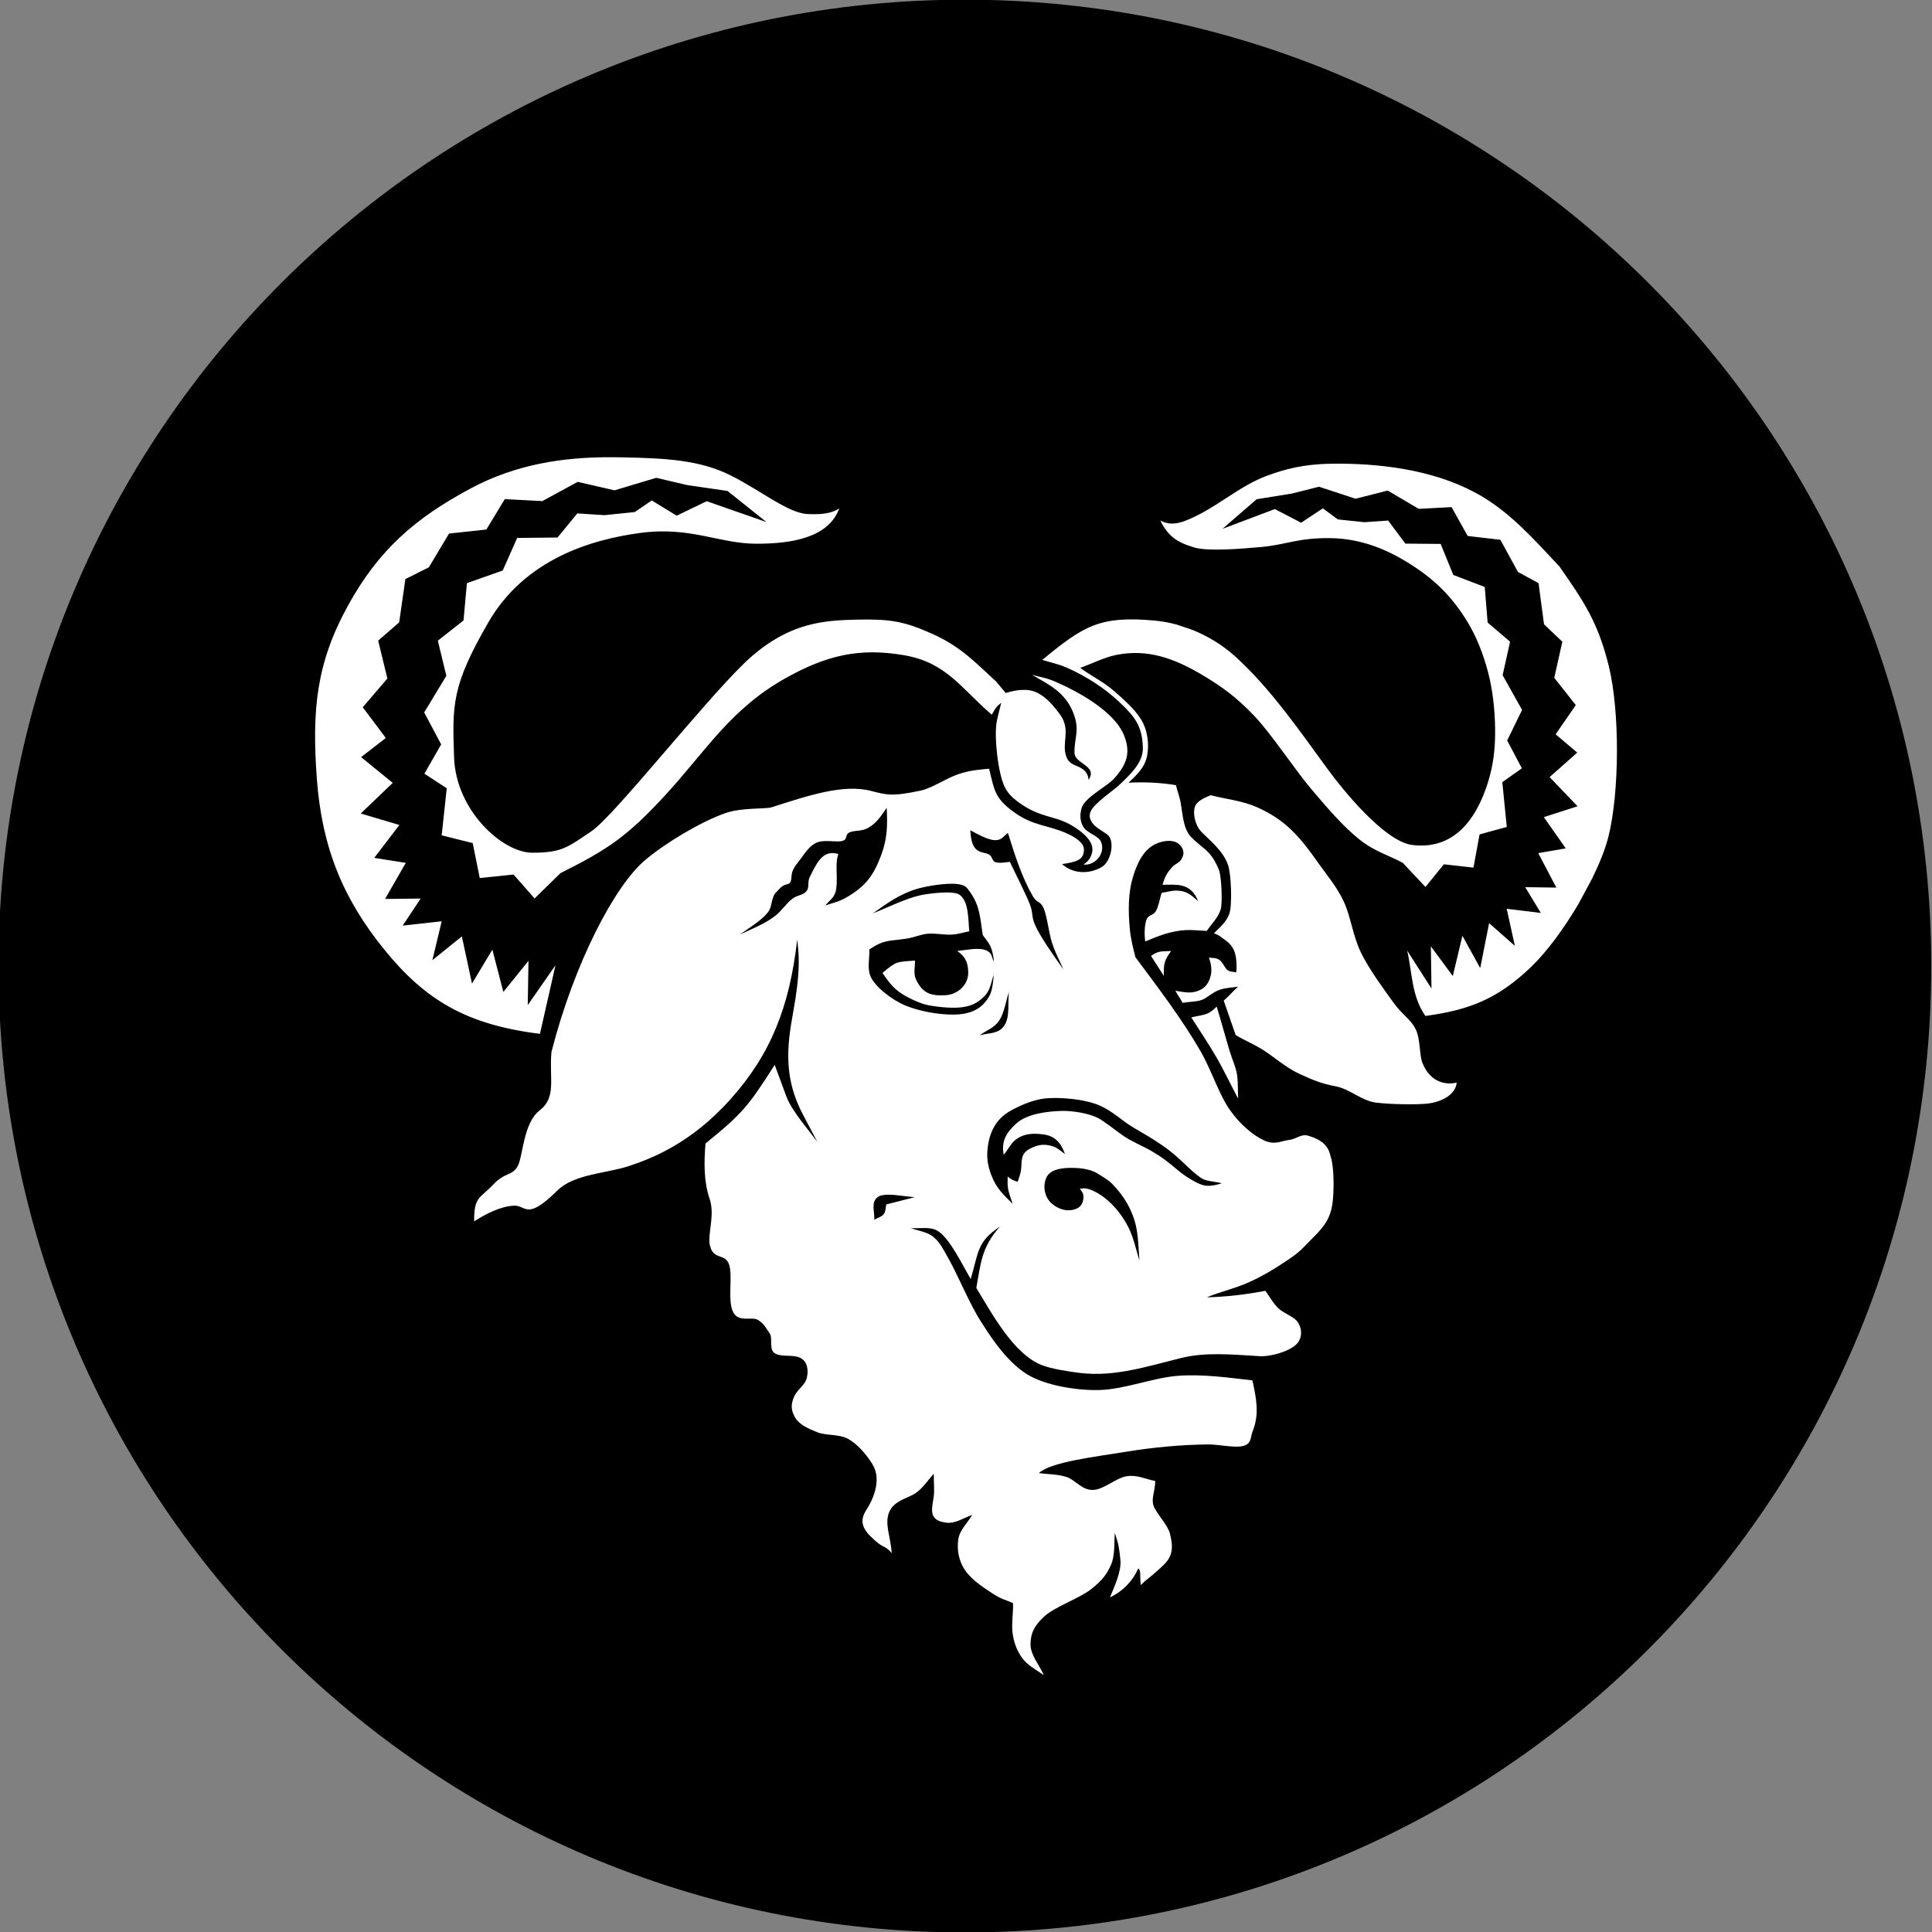<?xml version="1.0" ?><svg enable-background="new 0 0 515.91 728.5" height="512" id="Layer_1" version="1.1" viewBox="0 0 512 512" width="512" xml:space="preserve" xmlns="http://www.w3.org/2000/svg" xmlns:cc="http://creativecommons.org/ns#" xmlns:dc="http://purl.org/dc/elements/1.1/" xmlns:inkscape="http://www.inkscape.org/namespaces/inkscape" xmlns:rdf="http://www.w3.org/1999/02/22-rdf-syntax-ns#" xmlns:sodipodi="http://sodipodi.sourceforge.net/DTD/sodipodi-0.dtd" xmlns:svg="http://www.w3.org/2000/svg"><rect x="0" y="0" width="512" height="512" fill="#808080" stroke="none"/><defs id="defs7"/><g id="g4155" transform="translate(136.179,108.25)"><path d="m -733.623,72.268 c 0,203.805 -165.216,369.021 -369.021,369.021 -203.805,0 -369.021,-165.216 -369.021,-369.021 0,-203.805 165.216,-369.021 369.021,-369.021 203.805,0 369.021,165.216 369.021,369.021 z" id="path4950" style="fill:#000000;fill-opacity:1;fill-rule:nonzero;stroke:none" transform="matrix(0.694,0,0,0.694,884.756,97.616)"/><path d="m 24.159,12.921 c -10.706,0.128 -23.32,1.635 -35.831,8.389 -14.298,7.719 -24.056,15.927 -32.349,31.033 -8.293,15.107 -9.534,27.436 -8.197,45.728 1.337,18.291 6.985,31.901 17.847,45.289 10.862,13.388 21.712,19.935 41.286,22.37 l 4.112,-18.176 -7.347,10.555 0.192,-11.733 -6.662,8.252 -2.906,-11.213 -5.401,8.992 -2.687,-12.501 -7.813,6.305 2.467,-10.308 -10.335,1.151 4.77,-7.183 -9.431,0.11 5.483,-9.568 -8.361,-1.316 6.662,-8.718 -10.226,-3.043 8.471,-8.115 -8.389,-6.826 6.552,-5.072 -6.113,-8.142 6.525,-7.621 -2.44,-10.034 5.565,-4.825 1.645,-11.487 6.223,-3.125 5.346,-8.937 9.897,-1.069 4.88,-8.06 9.952,0.521 9.376,-5.099 9.76,2.248 11.048,-3.317 8.197,1.919 10.692,1.563 10.335,8.252 -15.846,-5.538 -7.95,3.838 -6.607,-4.03 -4.523,3.07 -8.033,0.822 -7.183,-0.466 -5.236,6.388 -10.692,0.11 -3.838,8.636 -9.485,3.345 -0.905,9.897 -6.799,5.346 2.248,9.321 -5.867,9.705 4.496,8.471 -4.441,7.758 5.922,3.865 -1.343,12.474 8.224,2.056 1.864,9.266 8.965,-0.932 5.565,6.333 6.881,-6.717 c 12.546,-6.256 17.692,-9.767 27.469,-20.342 11.13,-12.038 17.524,-23.175 32.349,-31.417 10.633,-5.912 19.308,-8.04 31.253,-5.976 11.215,1.937 14.961,8.677 23.22,15.763 0.875,-1.585 1.052,-2.013 2.495,-3.18 -0.453,2.058 -1.16,4.189 -1.343,6.168 -0.306,3.327 0.243,8.53 0.932,11.788 0.826,3.9 1.633,5.93 4.798,8.279 5.795,4.302 9.496,3.591 13.954,6.086 2.121,1.187 4.808,3.16 5.593,5.264 0.784,2.103 -0.53,4.393 -2.138,5.291 2.813,0.419 5.977,-2.747 4.66,-6.004 -0.648,-1.603 -3.741,-2.331 -4.688,-3.948 -0.944,-1.616 -0.938,-3.265 -0.493,-4.907 0.804,-2.96 6.649,-5.665 8.718,-8.005 3.184,-3.6 4.408,-6.603 2.604,-11.24 -2.533,-6.514 -12.32,-11.754 -18.176,-14.31 -2.682,-1.17 -4.186,-1.237 -6.278,-1.864 4.282,2.51 8.799,4.506 10.966,10.116 1.809,4.685 0.241,6.448 0.301,10.527 0.028,1.891 2.54,2.835 3.646,4.03 0.963,1.039 0.879,1.801 0.11,3.235 -0.085,-1.294 -0.652,-2.258 -1.645,-2.961 -1.639,-1.162 -3.403,-0.907 -4.277,-3.29 -1.326,-3.623 1.311,-7.035 -1.645,-11.103 -2.211,-3.043 -5.162,-6.463 -9.129,-6.552 -1.877,-0.043 -3.285,0.229 -5.291,0.822 l -2.659,-3.207 -0.083,-0.027 c -5.439,-4.963 -9.148,-9.062 -16.778,-12.474 -7.629,-3.411 -11.375,-3.923 -20.122,-3.728 -8.748,0.194 -17.447,0.913 -27.579,9.65 -0.633,0.546 -1.334,1.193 -2.084,1.919 -0.01,0.009 -0.019,0.019 -0.027,0.027 -11.249,10.911 -34.532,40.527 -40.464,44.494 -6.332,4.234 -7.741,5.673 -15.654,5.675 -7.912,0 -20.242,-11.207 -20.725,-25.194 -0.484,-13.988 -0.676,-18.953 9.047,-35.803 9.724,-16.851 27.34,-22.022 40.409,-23.769 13.07,-1.747 20.899,2.857 30.567,2.878 9.667,0.022 19.224,-1.66 22.041,-9.348 -1.379,0.821 -3.221,1.753 -8.416,1.48 -5.195,-0.272 -12.403,-6.278 -20.506,-10.308 -8.103,-4.03 -17.11,-4.497 -28.676,-4.715 -1.446,-0.027 -2.939,-0.046 -4.469,-0.027 z m 194.863,1.7 c -0.847,-0.005 -1.687,0.016 -2.522,0.027 -7.395,0.101 -12.356,1.517 -16.778,3.125 -7.732,2.812 -13.907,8.949 -21.767,11.98 -2.563,0.988 -4.616,1.023 -6.634,-0.055 1.977,3.955 4.117,5.716 9.047,7.155 3.566,1.041 12.071,0.376 17.929,-0.164 6.288,-0.581 9.59,-2.448 18.148,-2.33 8.359,0.115 14.966,3.303 18.587,5.373 7.472,4.272 12.835,8.996 17.491,16.504 2.557,4.123 4.359,8.796 5.62,13.543 1.261,4.747 1.811,10.047 1.892,14.694 0.081,4.647 -0.289,8.813 -1.426,12.994 -2.659,9.791 -8.513,19.742 -20.561,18.203 -7.373,-0.942 -18.483,-14.771 -22.206,-19.848 -7.511,-10.247 -15.262,-21.596 -24.701,-30.129 -3.237,-2.926 -7.144,-5.341 -11.322,-7.018 -0.053,-0.022 -0.111,-0.033 -0.165,-0.055 l -3.728,-1.261 c -0.12,-0.034 -0.236,-0.077 -0.356,-0.11 -1.917,-0.516 -3.85,-0.865 -5.785,-1.042 -14.515,-1.328 -18.819,1.412 -29.745,10.418 2.223,0.709 4.384,1.112 6.662,2.138 5.055,2.278 9.674,5.216 13.707,8.992 4.226,3.958 6.128,6.477 6.278,12.145 0.1,3.764 -3.001,6.771 -5.839,9.486 -1.736,1.662 -4.022,3.178 -5.428,4.469 -1.864,1.712 -4.178,3.605 -1.837,6.333 0.881,1.025 2.411,1.784 3.701,2.741 2.047,1.519 1.107,7.165 -1.59,8.663 -3.451,1.914 -7.572,1.713 -10.418,-0.85 3.592,-0.537 5.878,-1.01 5.785,-3.948 -0.053,-1.703 -2.234,-3.144 -4.359,-4.112 -5.125,-2.336 -8.99,-1.977 -14.091,-5.647 -5.152,-3.709 -5.269,-5.746 -6.662,-11.569 -2.484,0.26 -4.766,0.326 -8.087,1.426 -3.321,1.099 -6.991,3.711 -10.006,4.359 -7.595,1.634 -9.112,1.158 -13.269,0.082 -7.318,-1.894 -16.826,1.331 -26.291,4.359 -1.574,0.503 -7.942,0.032 -12.227,1.535 -6.618,2.322 -15.91,7.93 -21.274,12.446 -8.126,6.844 -18.804,27.343 -24.838,50.854 -0.634,7.147 1.404,11.971 -3.098,15.462 -4.502,3.491 -4.395,12.433 -5.922,14.941 -1.527,2.508 -3.293,1.385 -6.58,4.907 -3.286,3.522 -4.962,2.935 -4.88,9.595 2.832,-1.862 6.984,-4.036 10.609,-4.167 3.211,-0.116 3.219,4.117 11.459,-4.03 4.407,-4.358 12.877,-4.493 18.752,-6.415 5.875,-1.922 16.483,-5.883 27.086,-17.737 10.603,-11.854 15.654,-24.314 17.71,-42.356 0.328,3.199 0.904,6.802 -0.466,15.626 -1.37,8.824 -4.327,18.724 1.892,30.595 l 3.893,7.402 c -2.307,-3.148 -6.813,-8.293 -8.17,-11.953 l -3.125,-8.444 c -7.001,10.991 -8.615,12.96 -18.34,20.835 -0.387,4.885 -0.5,9.992 1.097,14.667 1.426,4.175 -0.448,8.903 0,12.062 l 0.384,1.261 c 1.258,2.785 3.929,1.207 4.825,4.249 0.917,3.117 -0.463,9.271 0.96,12.309 1.423,3.038 4.915,1.212 6.607,2.193 1.692,0.982 2.248,2.328 3.153,3.619 0.904,1.29 -0.36,4.328 1.48,5.318 1.84,0.991 4.693,0.173 6.607,1.124 1.914,0.951 2.213,3.215 1.755,5.264 -0.46,2.048 -2.501,2.989 -3.4,5.072 -0.898,2.083 -0.805,3.543 0.274,5.456 1.079,1.913 3.486,2.955 5.867,3.92 2.381,0.965 5.712,0.42 8.169,1.755 2.457,1.335 4.679,4.016 5.976,5.949 1.297,1.933 1.656,3.286 1.59,5.318 -0.066,2.032 -0.889,4.37 -1.974,6.333 -1.085,1.963 -3.49,4.366 0.247,8.115 3.737,3.748 3.589,2.119 5.73,4.551 -0.233,-4.206 -1.956,-7.635 -0.686,-10.801 1.271,-3.167 5.089,-3.702 7.101,-5.127 2.011,-1.425 3.157,-3.381 4.743,-5.072 -0.022,2.176 0.22,4.503 -0.028,6.141 -0.504,3.331 -1.482,6.292 3.482,6.826 2.236,0.24 4.364,-1.213 6.717,-2.083 -1.233,2.207 -3.379,3.993 -3.701,6.634 -0.322,2.64 0.063,5.522 1.892,8.142 1.829,2.619 4.978,4.574 7.292,6.114 2.313,1.54 3.568,1.662 5.346,2.495 0.088,2.596 -0.433,5.34 -0.137,7.786 0.296,2.445 1.054,4.613 2.467,6.634 1.39,1.987 3.626,3.148 5.73,4.606 l 0.054,-0.028 c -1.187,-2.688 -3.513,-5.258 -3.482,-8.087 0.033,-2.867 0.904,-4.885 3.701,-7.429 2.797,-2.545 9.358,-4.763 12.446,-7.237 3.088,-2.475 4.073,-3.985 5.181,-6.388 1.109,-2.403 0.809,-6.284 1.014,-8.444 1.017,3.025 1.15,3.962 1.48,7.128 0.332,3.166 -1.847,7.608 -2.769,9.952 3.82,-1.845 6.26,-4.794 7.484,-7.676 0.819,0.486 0.384,1.82 0.685,4.386 1.361,-1.355 2.906,-2.395 4.277,-3.674 1.371,-1.277 2.883,-2.411 3.564,-4.194 0.679,-1.783 0.397,-3.658 -0.11,-5.73 -0.506,-2.072 -2.81,-4.478 -4.057,-6.744 -1.246,-2.265 0.222,-4.507 0.137,-7.237 -2.494,-0.428 -4.617,-1.674 -7.484,-1.261 -2.869,0.412 -6.143,3.609 -9.074,3.646 -2.932,0.038 -4.587,-2.7 -6.991,-3.454 -2.403,-0.755 -4.848,-0.678 -7.265,-1.014 3.061,-2.932 14.957,-4.322 23.083,-5.647 7.15,-1.166 14.248,-1.845 21.493,-1.946 3.236,-0.046 7.376,1.03 9.623,0.384 2.248,-0.644 1.773,-2.169 2.44,-3.838 1.865,-4.665 0.96,-8.818 -0.054,-13.515 -6.504,-0.763 -13.295,-1.71 -19.848,-1.206 -6.407,0.492 -13.98,3.55 -20.588,3.756 -5.745,0.178 -14.257,-1.105 -19.19,-4.112 -6.029,-3.675 -10.708,-11.557 -12.364,-14.091 -2.697,-4.127 -6.1,-12.226 -8.17,-15.928 -2.069,-3.702 -2.5,-4.76 -4.222,-6.305 -1.721,-1.545 -4.102,-1.662 -6.141,-2.495 2.351,0.24 4.938,-0.484 7.073,0.74 3.209,1.841 6.804,9.455 8.8,12.775 2.115,-7.091 1.61,-9.874 7.731,-13.872 -4.933,5.529 -5.048,9.72 -6.25,16.229 4.102,6.732 9.809,17.448 17.271,20.424 2.695,1.076 7.312,1.751 10.226,2.111 9.069,1.123 17.823,-1.748 26.729,-3.948 6.51,-1.608 13.109,-0.959 21.027,-0.493 2.688,0.157 9.023,-1.448 10.335,-4.167 0.709,-1.467 0.661,-3.234 -0.356,-4.798 -1.019,-1.563 -3.726,-2.321 -5.181,-3.728 -1.455,-1.407 -2.308,-3.094 -3.454,-4.633 -6.048,1.16 -11.028,1.605 -15.517,1.727 3.22,-1.326 6.326,-2.061 9.677,-3.372 3.351,-1.311 7.165,-3.479 9.869,-5.264 2.704,-1.786 4.431,-2.829 6.388,-4.907 1.956,-2.079 4.452,-4.203 5.894,-6.744 1.443,-2.541 1.674,-5.381 1.755,-8.526 0.059,-2.284 -0.021,-5.233 -0.521,-7.649 l -0.521,-1.837 c -0.079,-0.207 -0.13,-0.416 -0.219,-0.603 -1.212,-2.533 -3.551,-3.321 -5.428,-3.92 -1.878,-0.599 -3.174,0.919 -5.126,1.124 -1.954,0.205 -3.782,1.438 -6.607,0.11 -2.825,-1.328 -6.163,-4.019 -9.02,-8.032 -2.855,-4.014 -4.902,-10.579 -7.813,-15.626 -5.017,-8.7 -11.264,-16.831 -17.244,-24.892 -0.492,-1.988 -1.234,-4.733 -1.48,-7.429 -0.429,-4.699 -0.526,-9.592 0.932,-14.173 1.118,-3.509 2.768,-7.196 6.442,-8.636 1.47,-0.576 3.319,-0.816 4.633,-0.329 1.315,0.486 2.6,1.987 2.083,3.701 -0.568,1.885 -1.881,1.927 -2.769,2.879 -1.506,1.615 -2.09,2.785 -2.659,4.798 1.627,-0.026 3.817,-0.132 5.154,0.219 1.744,0.459 3.364,1.613 4.249,4.085 -2.082,-1.846 -3.104,-2.703 -5.702,-2.769 -1.19,-0.03 -2.631,0.405 -3.948,0.603 -0.492,1.601 -0.785,3.558 -1.48,4.798 -0.695,1.239 -2.042,0.937 -2.55,2.385 -0.508,1.445 -0.557,3.802 -0.302,5.702 3.615,-1.54 6.759,-2.769 10.692,-3.016 1.576,-0.099 4.028,0.147 5.62,0.219 1.356,-1.996 3.095,-3.588 3.728,-5.867 0.419,-1.511 0.221,-8.514 -0.521,-10.335 -2.163,-5.3 -4.289,-5.545 -7.265,-8.581 -2.16,-2.202 -2.233,-5.536 -2.879,-9.294 -0.237,-1.38 -0.916,-3.127 -1.234,-4.551 -3.89,-0.656 -8.08,-0.882 -12.556,-0.658 2.17,-2.082 4.284,-3.975 4.907,-7.1 0.622,-3.125 0.104,-6.985 -1.672,-9.787 -1.777,-2.802 -4.605,-5.228 -7.21,-7.512 -2.606,-2.283 -6.359,-4.163 -8.828,-6.031 3.211,-1.15 6.504,-2.845 9.65,-3.454 8.194,-1.59 15.262,0.841 23.165,5.62 4.595,2.779 8.382,5.416 13.186,10.445 4.803,5.029 10.757,14.268 15.407,19.739 4.65,5.47 8.417,9.787 12.474,13.049 4.057,3.263 7.733,4.182 11.596,6.278 l 6.004,6.388 4.88,-6.004 7.841,0.877 1.617,-8.8 7.21,-1.974 -1.179,-11.871 5.181,-3.674 -3.893,-7.374 3.948,-8.087 -5.154,-9.211 1.974,-8.882 -5.949,-5.072 -0.768,-9.431 -8.334,-3.18 -3.345,-8.224 -9.348,-0.082 -4.578,-6.114 -6.305,0.439 -7.018,-0.74 -3.975,-2.933 -5.757,3.811 -6.963,-3.619 -13.872,5.236 9.047,-7.84 9.348,-1.508 7.183,-1.809 9.678,3.18 8.526,-2.166 8.224,4.852 8.691,-0.466 4.277,7.649 8.663,1.014 4.66,8.526 5.456,2.961 1.453,10.911 4.852,4.606 -2.138,9.568 5.702,7.237 -5.346,7.731 5.73,4.852 -7.32,6.497 7.402,7.731 -8.937,2.878 5.812,8.279 -7.292,1.261 4.798,9.129 -8.252,-0.11 4.14,6.826 -9.047,-1.097 2.166,9.814 -6.826,-6.004 -2.358,11.898 -4.715,-8.553 -2.55,10.664 -5.812,-7.868 0.164,11.185 -6.442,-10.061 c 1.357,5.701 1.081,11.952 4.825,17.326 11.601,-1.57 19.185,-4.497 28.073,-13.049 4.047,-3.894 8.496,-9.908 12.254,-16.229 0.054,-0.092 0.11,-0.182 0.165,-0.274 l 3.619,-6.717 c 0.027,-0.054 0.055,-0.11 0.083,-0.165 1.933,-3.94 3.458,-7.72 4.277,-10.938 2.989,-11.754 3.081,-33.377 0.137,-45.344 -2.834,-11.522 -6.524,-17.026 -13.104,-26.428 -6.29,-6.68 -12.468,-13.741 -20.451,-18.505 -10.986,-6.556 -24.887,-8.635 -37.586,-8.718 z m -34.378,87.864 c -1.637,0.733 -3.878,1.54 -4.277,3.454 -0.398,1.914 0.365,4.731 1.754,6.168 2.325,2.403 5.773,5.008 7.128,8.827 0.87,2.451 1.138,10.656 0.384,12.885 -0.782,2.315 -2.601,3.722 -4.112,5.264 0.797,0.314 1.101,0.383 2.111,1.151 1.01,0.768 2.407,1.536 3.207,3.372 0.801,1.837 0.746,4.682 0.576,5.839 -0.702,-0.206 -1.657,-0.062 -2.385,-0.685 -0.727,-0.623 -1.152,-2.028 -2.084,-2.632 -0.933,-0.603 -1.71,-0.472 -2.741,-0.603 0.53,1.507 0.794,2.993 0.548,4.359 -0.534,2.983 -2.287,4.495 -5.127,4.852 -1.24,0.156 -3.225,-0.242 -4.304,-0.439 0.5,1.117 1.364,2.09 1.864,3.208 2.401,-0.347 4.165,-0.301 5.456,-0.905 1.291,-0.604 2.675,-1.949 4.332,-2.522 1.657,-0.573 3.149,-0.567 4.962,-0.85 -1.428,1.231 -2.384,2.47 -3.811,3.701 1.046,3.041 2.107,6.062 3.153,9.102 2.218,1.387 4.278,2.125 7.073,3.838 2.796,1.714 6.147,4.771 9.787,6.442 3.64,1.672 5.819,2.6 9.623,3.317 3.803,0.717 6.839,3.803 10.582,4.304 3.743,0.501 10.713,0.583 13.598,0.302 3.275,-0.32 7.541,-2.002 7.923,-5.593 -2.746,0.677 -6.929,0.068 -9.047,-5.099 -0.94,-2.294 -0.481,-6.498 -1.919,-9.211 -1.438,-2.714 -3.444,-3.593 -5.839,-6.936 -2.396,-3.343 -6.326,-8.625 -8.526,-13.104 -2.199,-4.478 -2.718,-9.557 -4.578,-13.57 -1.86,-4.013 -4.652,-7.242 -6.826,-10.335 -4.748,-6.76 -8.572,-11.394 -16.394,-14.804 -3.762,-1.64 -8.068,-2.059 -12.09,-3.098 z m -85.835,3.345 c 0.226,4.779 0.182,8.224 -1.535,12.72 -1.934,5.061 -3.887,8.046 -9.376,11.158 -1.891,1.072 -3.778,1.439 -5.346,2.001 0.914,-1.247 2.221,-1.803 2.741,-3.756 0.519,-1.954 0.13,-5.829 0.247,-7.484 0.117,-1.655 0.288,-1.603 0.439,-2.412 -3.784,-1.012 -5.293,1.445 -7.512,6.004 -0.83,1.706 -0.014,2.715 -0.905,3.838 -0.889,1.123 -2.311,0.95 -3.756,2.029 -1.444,1.078 -2.871,3.16 -4.222,4.277 -2.772,2.291 -6.518,3.695 -9.732,5.236 2.195,-1.62 6.435,-4.089 7.813,-6.442 0.731,-1.248 0.644,-3.594 1.782,-4.715 1.137,-1.122 1.519,-1.907 2.988,-2.193 1.469,-0.286 0.897,-1.991 1.371,-3.344 0.474,-1.353 1.408,-2.322 2.413,-3.674 1.004,-1.352 2.267,-3.375 4.249,-4.112 1.983,-0.738 5.079,0.068 6.58,-0.356 1.5,-0.425 0.637,-1.511 1.727,-2.166 1.091,-0.655 3.203,-0.369 4.66,-1.069 2.584,-1.242 3.819,-3.318 5.373,-5.538 z m 22.151,5.949 c 2.084,1.122 4.711,2.586 6.552,2.632 1.841,0.045 2.344,-1.198 3.427,-1.919 1.704,5.556 3.651,11.655 6.552,16.696 1.215,2.112 1.982,1.14 2.906,3.262 0.923,2.122 1.345,6.445 2.221,9.157 0.877,2.711 2.006,4.693 3.015,7.046 -2.565,-3.634 -5.863,-8.271 -7.292,-11.295 -1.428,-3.023 -0.516,-3.261 -1.672,-6.141 -1.156,-2.88 -3.489,-7.391 -5.236,-11.076 -1.251,0.166 -2.805,0.403 -3.756,0.11 -0.951,-0.293 -0.758,-1.293 -1.617,-1.946 -0.86,-0.654 -2.304,-0.409 -3.509,-1.453 -1.205,-1.043 -1.481,-3.178 -1.59,-5.072 z m -5.044,14.173 c 1.033,-0.006 1.957,0.084 2.659,0.274 1.282,0.346 1.553,0.86 2.33,1.946 2.674,3.733 2.651,6.974 3.345,11.322 0.682,1.063 1.421,1.783 1.974,2.879 0.551,1.096 0.86,2.812 1.014,4.222 -0.7,-1.015 -0.282,-2.288 -2.221,-3.043 -1.939,-0.755 -4.899,-0.054 -7.512,0.219 1.905,1.374 2.833,2.687 2.906,5.593 0.085,3.411 -2.796,5.88 -5.812,6.113 -4.186,0.325 -6.339,-0.589 -8.033,-4.167 -0.742,-1.567 -0.212,-3.462 -0.274,-4.989 -5.03,0.35 -4.931,0.197 -8.608,3.262 1.998,2.928 3.25,4.609 6.552,6.36 1.852,0.983 3.955,1.94 6.25,2.33 2.296,0.39 6.06,0.754 8.471,0.384 2.412,-0.37 3.777,-1.061 5.565,-2.714 1.788,-1.654 1.961,-4.022 2.659,-5.894 -0.159,1.801 -0.373,4.094 -1.042,5.401 -2.034,3.973 -5.559,5.168 -9.76,5.181 -4.032,0.013 -9.024,-0.912 -12.775,-2.467 -2.999,-1.243 -7.976,-4.782 -9.156,-7.841 -0.807,-2.09 -0.162,-4.636 -0.247,-6.963 4.153,-2.762 5.175,-2.098 10.089,-2.906 2.055,-0.339 3.466,-1.088 5.428,-1.261 1.962,-0.172 4.414,0.351 6.251,0.247 1.837,-0.104 3.141,-0.587 4.715,-0.877 -0.292,-2.767 -0.022,-7.857 -2.577,-9.705 -1.65,-1.193 -8.416,-0.281 -10.226,0.11 -4.073,0.878 -8.809,3.305 -12.748,4.825 3.775,-2.637 7.041,-5.081 11.569,-6.442 2.041,-0.614 6.112,-1.381 9.211,-1.398 z m 58.256,17.82 c -2.61,0.17 -3.23,-0.157 -5.319,1.316 1.132,1.762 2.269,3.53 3.399,5.291 -0.1,-3.477 0.235,-4.197 1.919,-6.607 z m -42.986,10.884 c -0.332,3.159 0.309,6.622 -1.234,8.91 -1.542,2.288 -4.253,1.884 -6.497,2.55 1.746,-1.331 3.806,-1.893 5.154,-3.893 1.347,-2 1.746,-5.073 2.577,-7.566 z m 55.076,3.865 c -0.727,0.627 -1.271,1.289 -2.44,1.809 -1.167,0.52 -2.755,0.655 -4.304,1.042 2.173,3.382 4.443,6.779 6.525,10.335 2.083,3.556 3.906,7.461 5.894,11.185 -0.094,-2.134 0.01,-4.42 -0.302,-6.415 -0.31,-1.994 -1.215,-3.723 -2.111,-6.717 -0.894,-2.993 -1.994,-7.078 -3.262,-11.24 z m -42.712,24.207 c 3.568,0.018 8.564,0.562 11.898,2.084 3.413,1.558 5.748,3.984 8.745,5.757 2.997,1.773 5.124,2.946 7.978,4.935 4.38,3.052 6.942,6.429 9.979,8.444 1.46,0.968 3.517,0.806 5.455,1.398 -1.508,0.448 -3.473,0.958 -5.099,0.439 -2.028,-0.648 -4.869,-2.509 -6.442,-3.838 -2.78,-2.348 -4.231,-3.492 -7.265,-5.264 -1.811,-1.055 -4.781,-2.293 -6.771,-3.591 -1.992,-1.298 -5.461,-4.162 -7.375,-5.126 -2.433,-1.225 -6.804,-1.889 -9.513,-1.809 -3.732,0.109 -9.12,0.725 -12.008,3.345 -2.869,2.604 -3.964,4.897 -3.317,8.279 1.08,-1.244 1.796,-2.83 2.879,-3.756 2.242,-1.915 4.803,-2.008 7.594,-1.645 3.135,0.408 4.721,2.232 5.757,5.209 -0.697,-0.512 -1.977,-1.625 -2.988,-1.974 -2.374,-0.819 -4.164,-0.589 -6.388,0.603 -2.625,1.408 -1.925,3.494 -2.303,5.812 -0.173,1.069 -0.562,1.941 -0.85,2.906 -0.987,-0.261 -1.912,-0.685 -2.659,-1.426 0.031,1.083 -0.112,2.044 0.11,3.262 0.221,1.217 0.8,2.671 1.206,4.003 -1.828,-1.828 -3.699,-3.533 -4.88,-5.894 -1.182,-2.362 -1.963,-5 -1.837,-7.594 0.237,-4.821 1.958,-8.876 6.278,-11.24 2.234,-1.222 5.692,-2.809 8.855,-3.18 0.759,-0.089 1.771,-0.143 2.961,-0.137 z m 3.372,18.532 c 0.788,-0.029 1.549,-8.7e-4 2.193,0.027 1.888,0.084 4.185,0.565 5.51,1.426 1.326,0.861 2.744,1.571 3.948,2.796 3.003,3.058 5.255,6.728 6.25,10.966 0.635,2.702 0.729,6.176 0.959,9.348 -0.909,-2.932 -1.529,-5.981 -2.824,-8.608 -2.042,-4.142 -5.507,-8.199 -9.815,-10.061 -1.421,-0.616 -2.37,-0.493 -3.153,-0.384 0.35,0.587 0.934,1.086 0.96,1.946 0.026,0.86 -0.159,2.527 -1.617,3.235 -2.352,1.141 -4.982,0.345 -6.799,-1.261 -1.832,-1.619 -2.439,-4.364 -1.48,-6.717 0.857,-2.103 3.502,-2.629 5.867,-2.714 z m -47.592,7.1 c 2.097,0.008 4.726,0.502 6.909,0.658 -2.51,0.643 -5.029,1.277 -7.539,1.919 -0.234,0.854 -0.112,1.849 -0.685,2.577 -0.574,0.728 -1.664,0.982 -2.495,1.48 0.081,-2.243 -0.908,-4.549 0.822,-5.949 0.649,-0.525 1.73,-0.69 2.988,-0.685 z" id="path4-4-0" style="fill:#ffffff"/></g></svg>
